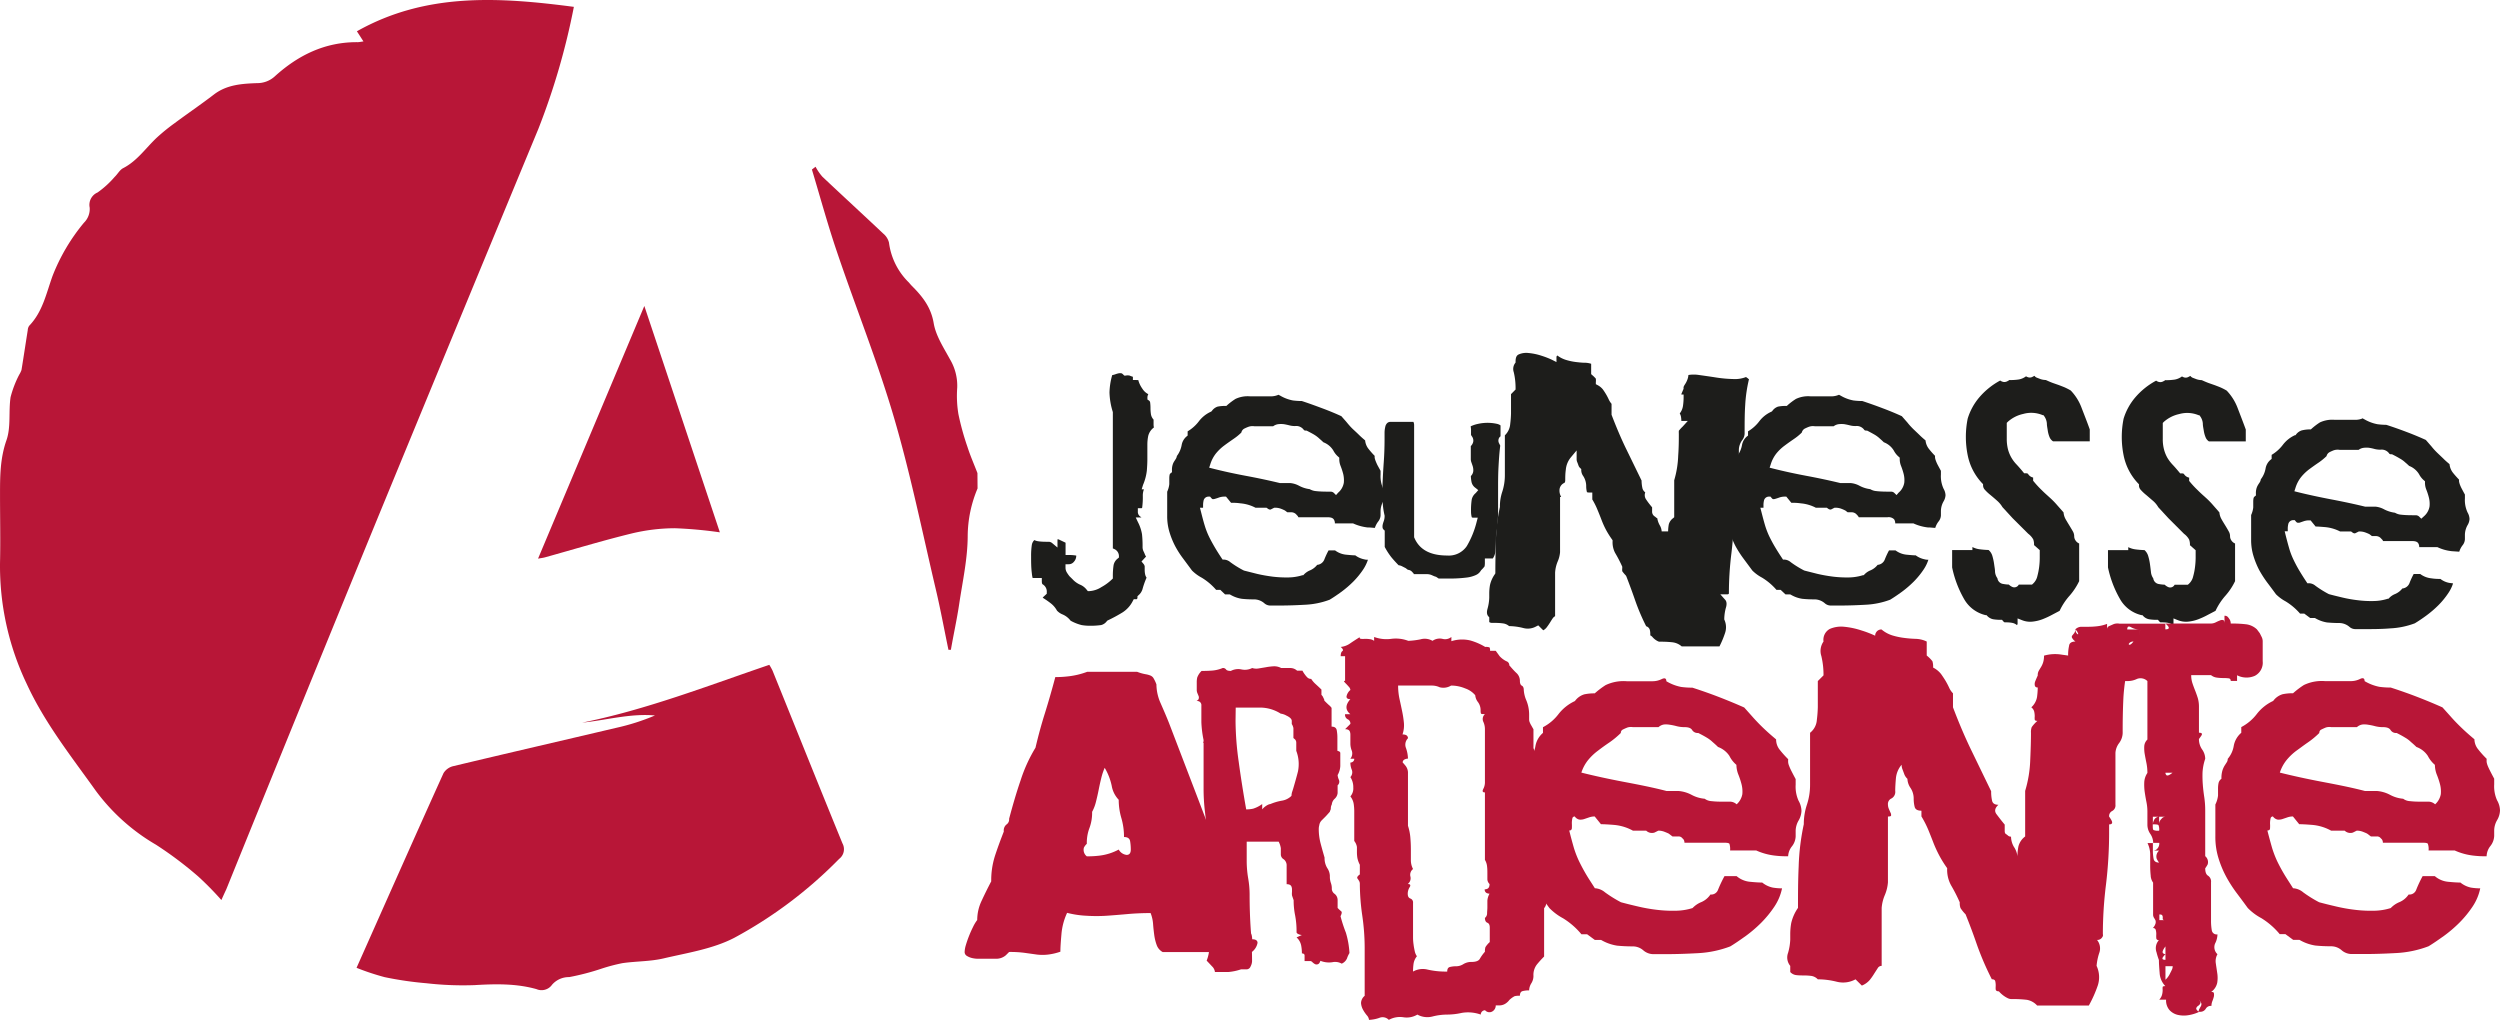 <svg id="Calque_1" data-name="Calque 1" version="1.1" width="438.884" height="179.043" xmlns="http://www.w3.org/2000/svg"><defs id="defs4"><style id="style2">.cls-1{fill:#1d1d1b}.cls-2{fill:#b81637}</style></defs><path class="cls-1" d="M187.944 108.963a7.91 7.91 0 0 0 1.93.77 8.14 8.14 0 0 0 1.35.12 13.53 13.53 0 0 0 2.08-.12 1.76 1.76 0 0 0 1-.68l.08-.09.11-.06a26.72 26.72 0 0 0 2.6-1.41 5.09 5.09 0 0 0 1.78-2l.16-.3h.34a.24.24 0 0 0 .15 0 .28.28 0 0 0 .16-.27v-.25l.18-.17a2.25 2.25 0 0 0 .71-1.09 14.22 14.22 0 0 1 .71-2 1.62 1.62 0 0 1-.25-.58 3.69 3.69 0 0 1-.08-.76v-.66a1 1 0 0 0-.24-.46l-.32-.38.8-.87a1.86 1.86 0 0 1-.21-.39 5 5 0 0 0-.21-.48 1.7 1.7 0 0 1-.19-.79 19.77 19.77 0 0 0-.1-2.25 7.19 7.19 0 0 0-.72-2.14l-.38-.81h1a1.39 1.39 0 0 0-.19-.15 1 1 0 0 1-.44-.92v-.56h.56c.16 0 .19 0 .21-.2a13.46 13.46 0 0 0 .1-2 3 3 0 0 1 .2-1.11h-.4l.24-.78a9 9 0 0 0 .67-2.52c.06-.79.09-1.45.09-2v-2.48a7.81 7.81 0 0 1 .15-1.59 2.63 2.63 0 0 1 1-1.49 2.26 2.26 0 0 1-.06-.55v-.83a1.81 1.81 0 0 1-.47-1 7.22 7.22 0 0 1-.07-1.05 7.54 7.54 0 0 0-.06-.94.49.49 0 0 0-.23-.37l-.25-.17v-.3a1.14 1.14 0 0 1 .16-.63 2.71 2.71 0 0 1-1.07-1 4.66 4.66 0 0 1-.7-1.49 2 2 0 0 1-.37 0h-.57v-.57a4.21 4.21 0 0 1-.58-.21 1.53 1.53 0 0 0-.66 0h-.28l-.19-.19c-.19-.19-.29-.21-.3-.21a1.51 1.51 0 0 0-.47 0 4.23 4.23 0 0 0-.62.18 3.18 3.18 0 0 1-.53.14 11.89 11.89 0 0 0-.48 3.06 12.57 12.57 0 0 0 .59 3.43v23.94a1 1 0 0 1 .22.09 1.36 1.36 0 0 1 .85 1.24v.26l-.2.17a1.93 1.93 0 0 0-.74 1.17 12.53 12.53 0 0 0-.13 2v.35l-.17.16a8.59 8.59 0 0 1-1.83 1.34 4.37 4.37 0 0 1-2.12.71h-.27l-.17-.2a2.86 2.86 0 0 0-1.07-.88 4 4 0 0 1-1.44-1l-.54-.53a6.55 6.55 0 0 1-.45-.64 1.63 1.63 0 0 1-.25-.9v-.57h.56a1.14 1.14 0 0 0 .91-.43 1.52 1.52 0 0 0 .41-.95.35.35 0 0 0 0-.14 7.16 7.16 0 0 0-1.3-.1h-.57v-2.16l-1.24-.59h-.18v1.44l-.92-.77a1 1 0 0 0-.56-.24c-.63 0-1.35 0-1.95-.1a2.11 2.11 0 0 1-.63-.2 1.51 1.51 0 0 0-.44.83 12.61 12.61 0 0 0-.13 2c0 1 0 2 .13 3a5 5 0 0 0 .14.83h1.61v.56c0 .35.08.51.14.54a1.48 1.48 0 0 1 .73 1.41v.25l-.72.67.14.11.47.31q.42.28.9.66a4.08 4.08 0 0 1 1 1.21 2.73 2.73 0 0 0 1 .68 3.45 3.45 0 0 1 1.39 1.09zm14.81-40.15z" id="path6"/><path class="cls-1" d="M215.064 104.353h.83l.12.06a5.54 5.54 0 0 0 2 .71 19.49 19.49 0 0 0 2.16.1 2.78 2.78 0 0 1 1.76.66 1.58 1.58 0 0 0 1 .42h1.88c1.29 0 2.74-.05 4.33-.14a14 14 0 0 0 4.28-.88c.65-.39 1.34-.86 2.07-1.39a18.54 18.54 0 0 0 2.08-1.79 14.31 14.31 0 0 0 1.74-2.13 7.1 7.1 0 0 0 .83-1.71c-.21 0-.43 0-.64-.07a3.87 3.87 0 0 1-1.58-.7c-.4 0-.92-.05-1.55-.11a3.85 3.85 0 0 1-2-.76h-1.14a14.69 14.69 0 0 0-.72 1.54 1.49 1.49 0 0 1-1.28 1 3.18 3.18 0 0 1-1.34 1 3.16 3.16 0 0 0-1 .71l-.09.1h-.13a8.76 8.76 0 0 1-2.48.4 20.24 20.24 0 0 1-2.77-.14c-.93-.12-1.85-.28-2.71-.48l-2.3-.58-.12-.05a17.47 17.47 0 0 1-2.29-1.42 1.85 1.85 0 0 0-1.07-.46h-.3l-.17-.25c-.44-.67-.86-1.32-1.22-1.94-.36-.62-.7-1.23-1-1.85a13.6 13.6 0 0 1-.77-2c-.21-.69-.42-1.49-.64-2.37l-.18-.7h.55v-.41a3.94 3.94 0 0 1 .08-.8.88.88 0 0 1 .89-.74h.26l.17.2c.18.22.27.24.27.24a1 1 0 0 0 .41-.05c.22-.06.44-.13.68-.22a2.85 2.85 0 0 1 1-.17h.27l.88 1.08c.4 0 .95 0 1.65.1a6.92 6.92 0 0 1 2.64.77h1.94l.15.11c.36.28.54.22.6.19l.6-.3h.13a2.86 2.86 0 0 1 1 .16 7 7 0 0 1 .7.3l.08.05.39.29h.62a1.21 1.21 0 0 1 .86.29l.35.37a2.12 2.12 0 0 1 .11.21h5.06c.53 0 .93.07 1.15.37a1.21 1.21 0 0 1 .2.71h3.19l.11.05a8.43 8.43 0 0 0 2.41.66c.51 0 1 .07 1.31.08a3.63 3.63 0 0 1 .57-1.1 1.92 1.92 0 0 0 .43-1.07v-.81a3.54 3.54 0 0 1 .47-1.68 2.35 2.35 0 0 0 .33-1.07 2.44 2.44 0 0 0-.33-1.14 5.22 5.22 0 0 1-.47-2.49v-.66l-.55-1a8.73 8.73 0 0 1-.32-.73 3.49 3.49 0 0 1-.17-.57v-.33a14.25 14.25 0 0 1-1.06-1.2 2.78 2.78 0 0 1-.61-1.51c-.42-.35-.79-.68-1.11-1-.32-.32-.72-.68-1.06-1-.34-.32-.68-.71-1-1.1-.32-.39-.65-.74-1-1.15-.94-.43-2-.88-3.26-1.35-1.26-.47-2.48-.92-3.68-1.31a13.33 13.33 0 0 1-1.56-.1 6.9 6.9 0 0 1-2.23-.84l-.31-.16a3.47 3.47 0 0 1-1.31.28h-3.63a5 5 0 0 0-2.61.45 11.26 11.26 0 0 0-1.44 1.08l-.16.15h-.22a6.53 6.53 0 0 0-1.32.12 2 2 0 0 0-1 .75l-.08.09-.11.06a5.55 5.55 0 0 0-2.07 1.64 6.88 6.88 0 0 1-2 1.8v.74l-.2.17a2.53 2.53 0 0 0-.85 1.5 4.51 4.51 0 0 1-.84 1.92 1.29 1.29 0 0 1-.22.56l-.29.45a2.29 2.29 0 0 0-.24.56 3 3 0 0 0-.11 1v.27l-.21.17a.48.48 0 0 0-.2.27 3.23 3.23 0 0 0-.06.66v1a4.28 4.28 0 0 1-.37 1.33v4.24a9.63 9.63 0 0 0 .41 2.88 14.3 14.3 0 0 0 1 2.45 16.5 16.5 0 0 0 1.4 2.18l1.55 2.09a7.29 7.29 0 0 0 1.7 1.25 10.52 10.52 0 0 1 2.53 2.14h.74zm19.48-17.44-.39-.39a.83.83 0 0 0-.58-.21c-.81 0-1.76 0-2.58-.1a2.6 2.6 0 0 1-1.07-.34 5.48 5.48 0 0 1-1.86-.59 4 4 0 0 0-1.57-.48h-1.81c-1.83-.44-3.82-.87-5.92-1.26s-4.13-.84-5.9-1.29l-.59-.15.19-.57a5.87 5.87 0 0 1 1-1.93 8.13 8.13 0 0 1 1.47-1.4c.52-.39 1.07-.77 1.63-1.16a9.44 9.44 0 0 0 1.36-1.11 1 1 0 0 1 .56-.71 6.74 6.74 0 0 1 .64-.28 2.16 2.16 0 0 1 1.09-.11h3.29a1.89 1.89 0 0 1 .91-.37 4.42 4.42 0 0 1 .95 0c.31.05.64.12 1 .21a3.55 3.55 0 0 0 1 .12 1.64 1.64 0 0 1 1.53.68s.07.12.35.12h.13l.12.06c.47.24.87.45 1.22.66a5.53 5.53 0 0 1 .94.72c.22.19.46.4.67.61a3.49 3.49 0 0 1 1.76 1.47 3.55 3.55 0 0 0 .84 1.06l.19.17v.25a3.24 3.24 0 0 0 .23 1.2 12.86 12.86 0 0 1 .46 1.41 4.74 4.74 0 0 1 .11 1.54 2.94 2.94 0 0 1-1 1.75z" id="path8"/><path class="cls-1" d="M248.194 100.793h2.3a2.15 2.15 0 0 1 .87.18c.19.09.4.18.62.26h.08l.5.33h2.45a23.28 23.28 0 0 0 2.36-.16 5.45 5.45 0 0 0 1.71-.45 1.88 1.88 0 0 0 .86-.74l.09-.13a4.63 4.63 0 0 0 .59-.66 3.83 3.83 0 0 0 .05-.82v-.56h1.39a2.51 2.51 0 0 0 .46-1.33c.06-.76.1-1.62.1-2.54v-.09a27.77 27.77 0 0 0 .37-3.95v-4c0-1.33 0-2.73.07-4.05.07-1.32.15-2.59.31-3.85l-.19-.38a1 1 0 0 1 0-1 .71.71 0 0 1 .24-.25v-1.92a1.68 1.68 0 0 0-.61-.27 7.67 7.67 0 0 0-3.34 0 5.59 5.59 0 0 0-1.29.43l.06.49v1.03l.25.39a1.21 1.21 0 0 1 .14.78 1.5 1.5 0 0 1-.43.78v2.26a1.61 1.61 0 0 0 .1.58c.09.26.18.5.25.74a2.31 2.31 0 0 1 .08.86 1.44 1.44 0 0 1-.42.82 6.62 6.62 0 0 0 .12 1.06 1.69 1.69 0 0 0 .67 1l.51.41-.45.52a2 2 0 0 0-.69 1.1 12 12 0 0 0-.13 2.11 3.92 3.92 0 0 0 .12 1s0 .11.32.11h.74l-.19.72a16 16 0 0 1-1.72 4.25 3.81 3.81 0 0 1-3.46 1.67c-2.92 0-4.85-1-5.75-3.09l-.05-.11v-19.69a1.41 1.41 0 0 0-.12-.57H244.144a.82.82 0 0 0-.59.19 1.18 1.18 0 0 0-.34.57 5 5 0 0 0-.15 1.05v1.25c0 1.4-.05 2.74-.14 4-.09 1.26-.15 2.39-.2 3.51-.05 1.12-.05 2.17 0 3.15a12.5 12.5 0 0 0 .35 2.73v.14a2.6 2.6 0 0 1-.17.89 4.34 4.34 0 0 0-.18.63 1.68 1.68 0 0 0 0 .5.63.63 0 0 0 .21.33l.16.16v2.85a11.43 11.43 0 0 0 1.18 1.83c.37.45.79.91 1.26 1.39a1.55 1.55 0 0 1 .6.18l.63.32.4.3a1.06 1.06 0 0 1 .66.28l.34.36a.94.94 0 0 1 .03.12z" id="path10"/><path class="cls-1" d="M295.234 113.483h6.62a16.45 16.45 0 0 0 1-2.4 3.14 3.14 0 0 0-.15-2.32v-.2a7.83 7.83 0 0 1 .32-2c.22-.84-.08-1.18-.18-1.29l-.84-.94h1.26a.27.27 0 0 0 .25-.13v-.11a57 57 0 0 1 .44-6.95 60.19 60.19 0 0 0 .44-7.42v-1.44h.23l-.12-.17-.11-.15v-.19a1.33 1.33 0 0 1 .76-1.31c.09-.05.11-.22.11-.36v-7.19a3 3 0 0 1 .6-1.66 2 2 0 0 0 .41-1.09c0-1.8 0-3.47.1-5a25.25 25.25 0 0 1 .67-4.61h-.05l-.09-.07a.7.7 0 0 0-.19-.15.8.8 0 0 1-.18-.15 5.28 5.28 0 0 1-2.2.36 23 23 0 0 1-3.06-.27c-1-.16-2-.3-3-.44a5.8 5.8 0 0 0-1.87 0 2.55 2.55 0 0 1-.15.73 3.74 3.74 0 0 1-.35.75c-.11.17-.21.33-.29.48a.72.72 0 0 0-.06.36v.12l-.05.1-.33.79v.1h.39v.57a10.74 10.74 0 0 1-.11 1.42 2.78 2.78 0 0 1-.57 1.33 1.74 1.74 0 0 1 .2.49 4.17 4.17 0 0 1 .08.75v.07h1.14l-.91 1a6.93 6.93 0 0 0-.67.73 5.29 5.29 0 0 0 0 .55c0 1 0 2.27-.11 3.82a17.2 17.2 0 0 1-.7 4.32v6.49l-.2.17a2 2 0 0 0-.75 1.08 7.19 7.19 0 0 0-.12 1.24h-1.13a2.38 2.38 0 0 0-.34-1.08 3.63 3.63 0 0 1-.43-1.23 1.18 1.18 0 0 1-.19-.11l-.08-.07a1.49 1.49 0 0 0-.2-.15 1 1 0 0 1-.44-.92v-.67c-.41-.49-.75-.92-1-1.31a1.34 1.34 0 0 1-.2-1.32 1.24 1.24 0 0 1-.5-.73 6.2 6.2 0 0 1-.15-1.34l-2.61-5.36c-.92-1.87-1.8-3.94-2.66-6.19v-1.92a3.4 3.4 0 0 1-.49-.76q-.19-.42-.45-.87c-.17-.29-.37-.6-.6-.92a3 3 0 0 0-.92-.74l-.3-.16v-.34a3 3 0 0 0 0-.63 5.67 5.67 0 0 0-.63-.62l-.19-.17v-1.82a3.71 3.71 0 0 0-1-.18c-.56 0-1.13-.06-1.69-.13a10.09 10.09 0 0 1-1.7-.36 4.87 4.87 0 0 1-1.54-.78.26.26 0 0 0-.11.12.21.21 0 0 0-.05.15v.88l-.81-.41a14.71 14.71 0 0 0-1.84-.71 10.24 10.24 0 0 0-2.26-.47 3.28 3.28 0 0 0-1.72.25c-.24.11-.55.35-.55 1.23v.19l-.11.15a1.73 1.73 0 0 0-.21 1.54 11.81 11.81 0 0 1 .32 2.82v.23l-.8.81v3.39a17.79 17.79 0 0 1-.14 1.84 3.07 3.07 0 0 1-.94 2v6.92a9.37 9.37 0 0 1-.46 3 8 8 0 0 0-.41 2.54v.12a31.52 31.52 0 0 0-.7 5.74c-.06 2.05-.1 4-.1 5.75v.16l-.08.14a5.28 5.28 0 0 0-.86 1.91 8.59 8.59 0 0 0-.13 1.42v.8a8.18 8.18 0 0 1-.32 2c-.23.85.08 1.18.17 1.29l.15.16v.83a.77.77 0 0 0 .38.14c.68 0 1.36 0 2.05.1a2 2 0 0 1 1.05.47 10.78 10.78 0 0 1 2.54.35 3 3 0 0 0 2.21-.29l.37-.19.88.87a2 2 0 0 0 .56-.46c.23-.3.43-.59.6-.86.17-.27.34-.55.48-.75a1.22 1.22 0 0 1 .44-.41v-7.64a6 6 0 0 1 .47-2 5.12 5.12 0 0 0 .4-1.59v-9.69h.19l-.11-.25a2.11 2.11 0 0 1-.18-.86 1.42 1.42 0 0 1 .83-1.36c.12-.05.18-.23.18-.52 0-.47 0-1.07.1-1.8a3.93 3.93 0 0 1 .9-2.19l1-1.2v1.56a1.29 1.29 0 0 0 .09.46c.1.24.18.46.25.67a1.1 1.1 0 0 0 .3.42l.17.16v.22a1.78 1.78 0 0 0 .34 1 3.24 3.24 0 0 1 .53 1.79 4 4 0 0 0 .12 1c0 .1.28.11.39.11h.56v1.22a12.89 12.89 0 0 1 .93 1.86c.25.6.49 1.2.71 1.78a15.56 15.56 0 0 0 .75 1.66 15 15 0 0 0 1.07 1.71l.1.15v.18a4 4 0 0 0 .45 2.05 23.3 23.3 0 0 1 1.25 2.41v.24a2.42 2.42 0 0 0 0 .56 6.51 6.51 0 0 0 .62.74l.1.17c.53 1.37 1.06 2.8 1.56 4.25a37 37 0 0 0 1.92 4.5.91.91 0 0 1 .64.65 2.76 2.76 0 0 1 .08.71v.27h.09l.23.19a3 3 0 0 0 1 .8.67.67 0 0 0 .31.09 18.07 18.07 0 0 1 2.22.1 3 3 0 0 1 1.67.73zm-5.41-1.73zm-15.34-24.53zm20.71-13zm0-4.76zm12.13-4.07z" id="path12"/><path class="cls-1" d="M313.454 104.353h.83l.12.06a5.54 5.54 0 0 0 2 .71 19.61 19.61 0 0 0 2.16.1 2.78 2.78 0 0 1 1.76.66 1.6 1.6 0 0 0 1 .42h1.88c1.29 0 2.75-.05 4.33-.14a14.17 14.17 0 0 0 4.29-.88c.64-.39 1.33-.86 2.06-1.39a18.54 18.54 0 0 0 2.08-1.79 14.31 14.31 0 0 0 1.74-2.13 6.74 6.74 0 0 0 .83-1.71c-.21 0-.42 0-.64-.07a3.87 3.87 0 0 1-1.58-.7c-.4 0-.92-.05-1.55-.11a3.85 3.85 0 0 1-2-.76h-1.14a14.69 14.69 0 0 0-.72 1.54 1.47 1.47 0 0 1-1.28 1 3.18 3.18 0 0 1-1.34 1 3 3 0 0 0-1 .71l-.1.1h-.12a8.82 8.82 0 0 1-2.48.4 20.08 20.08 0 0 1-2.77-.14c-.94-.12-1.85-.28-2.72-.48l-2.3-.58-.12-.05a17.47 17.47 0 0 1-2.29-1.42 1.85 1.85 0 0 0-1.06-.46h-.31l-.16-.25c-.45-.67-.86-1.32-1.23-1.94-.37-.62-.69-1.22-1-1.85a14 14 0 0 1-.77-2c-.2-.67-.41-1.47-.64-2.37l-.18-.7h.55v-.41a3.39 3.39 0 0 1 .08-.8.88.88 0 0 1 .88-.74h.27l.17.2c.17.22.27.24.27.24a1 1 0 0 0 .41-.05c.21-.06.43-.13.67-.22a2.87 2.87 0 0 1 1-.17h.26l.88 1.08c.41 0 .95 0 1.65.1a7 7 0 0 1 2.65.77h1.93l.15.11c.36.28.54.21.61.19l.59-.3h.14a2.85 2.85 0 0 1 1 .16 7 7 0 0 1 .7.3l.09.05.38.29h.62a1.21 1.21 0 0 1 .86.29l.35.37.12.21h5.05a1.36 1.36 0 0 1 1.15.36 1.21 1.21 0 0 1 .2.72h3.2l.1.05a8.43 8.43 0 0 0 2.41.66c.51 0 .95.07 1.32.08a3.37 3.37 0 0 1 .56-1.1 1.85 1.85 0 0 0 .43-1.07v-.81a3.54 3.54 0 0 1 .47-1.68 2.39 2.39 0 0 0 .34-1.07 2.46 2.46 0 0 0-.34-1.14 5.22 5.22 0 0 1-.47-2.49v-.66c-.24-.44-.42-.78-.54-1a5.91 5.91 0 0 1-.33-.73 2.7 2.7 0 0 1-.16-.58 2.53 2.53 0 0 1 0-.32 14.25 14.25 0 0 1-1.06-1.2 2.86 2.86 0 0 1-.61-1.51c-.42-.35-.8-.68-1.11-1l-1.05-1c-.35-.35-.69-.71-1-1.11l-1-1.14c-.94-.43-2-.88-3.25-1.35a86.79 86.79 0 0 0-3.68-1.31 13.19 13.19 0 0 1-1.56-.1 6.94 6.94 0 0 1-2.24-.84l-.3-.16a3.56 3.56 0 0 1-1.32.28h-3.62a5 5 0 0 0-2.62.45 11.26 11.26 0 0 0-1.44 1.08l-.16.15h-.21a6.56 6.56 0 0 0-1.33.12 2 2 0 0 0-1 .75l-.08.09-.11.06a5.51 5.51 0 0 0-2.08 1.64 6.84 6.84 0 0 1-2 1.8v.74l-.21.17a2.58 2.58 0 0 0-.85 1.5 4.51 4.51 0 0 1-.84 1.92 1.41 1.41 0 0 1-.21.56l-.3.45a2.75 2.75 0 0 0-.24.56 3 3 0 0 0-.11 1v.27l-.21.17a.53.53 0 0 0-.2.27 3.23 3.23 0 0 0-.06.66v1a4.28 4.28 0 0 1-.37 1.33v4.24a9.63 9.63 0 0 0 .41 2.88 14.3 14.3 0 0 0 1 2.45 18.83 18.83 0 0 0 1.4 2.18l1.55 2.09a7.17 7.17 0 0 0 1.71 1.25 10.68 10.68 0 0 1 2.52 2.14h.74zm19.49-17.44-.4-.39a.81.81 0 0 0-.58-.21c-.8 0-1.76 0-2.58-.1a2.5 2.5 0 0 1-1.06-.34 5.46 5.46 0 0 1-1.87-.59 4 4 0 0 0-1.57-.48h-1.81c-1.83-.44-3.82-.87-5.91-1.26-2.09-.39-4.13-.84-5.91-1.29l-.59-.15.19-.57a5.87 5.87 0 0 1 1-1.93 7.87 7.87 0 0 1 1.48-1.4c.52-.39 1.06-.77 1.63-1.16a9.36 9.36 0 0 0 1.35-1.11 1.05 1.05 0 0 1 .56-.71c.19-.09.4-.19.64-.28a2.09 2.09 0 0 1 1.1-.11h3.29a1.82 1.82 0 0 1 .91-.37 4.36 4.36 0 0 1 .94 0c.31.05.64.12 1 .21a3.6 3.6 0 0 0 1 .12 1.63 1.63 0 0 1 1.53.68s.07.12.35.12h.14l.12.06c.46.24.86.46 1.21.66a5.25 5.25 0 0 1 .95.72c.22.19.45.4.66.61a3.49 3.49 0 0 1 1.76 1.47 3.55 3.55 0 0 0 .84 1.06l.19.17v.25a3.24 3.24 0 0 0 .23 1.2 11.57 11.57 0 0 1 .46 1.41 4.46 4.46 0 0 1 .11 1.54 2.92 2.92 0 0 1-1 1.75z" id="path14"/><path class="cls-1" d="M342.704 99.613a18.78 18.78 0 0 0 2.1 5.55 5.88 5.88 0 0 0 3.78 2.83h.15l.11.11a2 2 0 0 0 1.06.61 8.31 8.31 0 0 0 1.3.1h.26l.17.2a.88.88 0 0 0 .27.24c.41 0 .88 0 1.38.1a1.8 1.8 0 0 1 .8.39.48.48 0 0 0 .11-.37v-.81l.78.31a3.78 3.78 0 0 0 1.78.26 6.89 6.89 0 0 0 1.83-.43 14.59 14.59 0 0 0 1.68-.78l1.31-.69a10.9 10.9 0 0 1 1.76-2.67 11.25 11.25 0 0 0 1.67-2.54v-6.61a1.44 1.44 0 0 1-.64-.54 1.31 1.31 0 0 1-.23-.72 1.73 1.73 0 0 0-.23-.86c-.2-.35-.41-.7-.63-1.06-.22-.36-.44-.72-.65-1.09a2.88 2.88 0 0 1-.36-1.19l-1.12-1.27a14 14 0 0 0-1.26-1.29c-.49-.45-1-.89-1.42-1.32a16.75 16.75 0 0 1-1.4-1.51l-.14-.16v-.57a1.35 1.35 0 0 1-.89-.63c-.06-.1-.29-.12-.42-.12h-.27l-.17-.21c-.39-.48-.77-.91-1.11-1.28a6.21 6.21 0 0 1-.95-1.24 6 6 0 0 1-.6-1.45 7.49 7.49 0 0 1-.22-1.89v-2.78l.17-.17a5.87 5.87 0 0 1 2.7-1.39 5.17 5.17 0 0 1 3.42.2h.13l.09.1a2.55 2.55 0 0 1 .53 1.35c0 .42.1.84.16 1.28a4.94 4.94 0 0 0 .33 1.18 1.61 1.61 0 0 0 .59.69h6.45v-2.09c-.48-1.35-1-2.65-1.47-3.88a8.77 8.77 0 0 0-1.87-2.95 10.72 10.72 0 0 0-1.11-.57c-.37-.15-.71-.28-1-.39l-1.06-.37q-.51-.19-1.2-.51a3.13 3.13 0 0 1-.93-.16l-.62-.24a.92.92 0 0 1-.45-.34l-.3.16a1 1 0 0 1-.84.09 2.06 2.06 0 0 1-.34-.16 3 3 0 0 1-1.24.55 10.18 10.18 0 0 1-1.53.11.26.26 0 0 0-.16 0 3.81 3.81 0 0 1-.4.23 1.06 1.06 0 0 1-.67.09 1.37 1.37 0 0 1-.53-.24 12.78 12.78 0 0 0-3.71 3 10.45 10.45 0 0 0-2 3.69 16.25 16.25 0 0 0 0 6.41 10 10 0 0 0 2.54 4.93l.16.16v.23a1.12 1.12 0 0 0 .3.74 8 8 0 0 0 1 .94c.41.34.82.69 1.22 1.05a4.53 4.53 0 0 1 .88 1.07l1.78 1.94 2.74 2.73a3.31 3.31 0 0 1 .89 1 2.69 2.69 0 0 1 .14 1l1 .88v1.3a13.12 13.12 0 0 1-.1 1.64 12.05 12.05 0 0 1-.32 1.63 2.52 2.52 0 0 1-.79 1.35l-.15.14h-2.32a1.14 1.14 0 0 1-.17.23.88.88 0 0 1-1 .16 2.25 2.25 0 0 1-.58-.4 6.5 6.5 0 0 1-1-.11 1.16 1.16 0 0 1-1-1 2.23 2.23 0 0 1-.42-1.14c0-.42-.1-.87-.16-1.36a9.92 9.92 0 0 0-.32-1.46 2.15 2.15 0 0 0-.65-1 15.9 15.9 0 0 1-1.6-.13 3.74 3.74 0 0 1-1.24-.39v.53h-3.56z" id="path16"/><path class="cls-1" d="M370.064 99.613a18.78 18.78 0 0 0 2.11 5.55 5.85 5.85 0 0 0 3.78 2.83h.15l.11.11a1.89 1.89 0 0 0 1.06.61 8.19 8.19 0 0 0 1.29.1h.27l.17.2c.17.21.27.24.27.24.4 0 .87 0 1.37.1a1.89 1.89 0 0 1 .81.39.48.48 0 0 0 .11-.37v-.81l.77.31a3.79 3.79 0 0 0 1.78.26 6.8 6.8 0 0 0 1.83-.43 13.84 13.84 0 0 0 1.68-.78l1.32-.69a11.15 11.15 0 0 1 1.75-2.67 11 11 0 0 0 1.68-2.54v-6.61a1.41 1.41 0 0 1-.65-.54 1.31 1.31 0 0 1-.23-.72 1.63 1.63 0 0 0-.23-.86c-.19-.35-.4-.7-.62-1.06-.22-.36-.45-.72-.65-1.09a2.81 2.81 0 0 1-.37-1.19l-1.11-1.27a14 14 0 0 0-1.26-1.29c-.5-.45-1-.89-1.42-1.32a16.81 16.81 0 0 1-1.39-1.49l-.13-.16v-.57a1.37 1.37 0 0 1-.9-.62c-.06-.11-.29-.13-.42-.13h-.26l-.17-.21c-.4-.48-.77-.91-1.12-1.28a7.07 7.07 0 0 1-.95-1.24 6.19 6.19 0 0 1-.59-1.45 7.06 7.06 0 0 1-.22-1.89v-2.78l.16-.17a5.91 5.91 0 0 1 2.71-1.39 5.18 5.18 0 0 1 3.42.2h.12l.09.1a2.47 2.47 0 0 1 .53 1.35c0 .42.1.84.17 1.28a4.94 4.94 0 0 0 .33 1.18 1.52 1.52 0 0 0 .58.69h6.46v-2.09c-.49-1.35-1-2.65-1.47-3.88a9.05 9.05 0 0 0-1.88-2.95 9.8 9.8 0 0 0-1.11-.57c-.36-.15-.71-.28-1-.39l-1.06-.37c-.35-.13-.75-.3-1.21-.51a3 3 0 0 1-.92-.16l-.63-.24a1 1 0 0 1-.45-.34l-.3.16a1 1 0 0 1-.84.09 2.45 2.45 0 0 1-.33-.16 3 3 0 0 1-1.25.55 10.08 10.08 0 0 1-1.53.11.26.26 0 0 0-.16 0 3 3 0 0 1-.4.23 1.06 1.06 0 0 1-.67.09 1.27 1.27 0 0 1-.52-.24 12.7 12.7 0 0 0-3.72 3 10.45 10.45 0 0 0-2 3.69 16.25 16.25 0 0 0 0 6.41 10 10 0 0 0 2.54 4.93l.16.16v.23a1.12 1.12 0 0 0 .3.74 8.07 8.07 0 0 0 1 .94l1.22 1.05a4.26 4.26 0 0 1 .87 1.07l1.79 1.94 2.73 2.73a3.16 3.16 0 0 1 .89 1 2.6 2.6 0 0 1 .15 1l1 .88v1.3a13.29 13.29 0 0 1-.11 1.64 10.68 10.68 0 0 1-.32 1.63 2.51 2.51 0 0 1-.78 1.35l-.16.14h-2.32a.86.86 0 0 1-.17.23.87.87 0 0 1-1 .16 2.25 2.25 0 0 1-.58-.4 6.51 6.51 0 0 1-1-.11 1.16 1.16 0 0 1-1-1 2.32 2.32 0 0 1-.41-1.14c-.05-.42-.1-.87-.17-1.36a9.65 9.65 0 0 0-.32-1.46 2.2 2.2 0 0 0-.64-1 15.46 15.46 0 0 1-1.6-.13 3.8 3.8 0 0 1-1.25-.39v.53h-3.56zm15.28-34.27z" id="path18"/><path class="cls-1" d="M405.564 108.493h.83l.12.07a5.94 5.94 0 0 0 2 .71c.62.06 1.34.1 2.16.1a2.78 2.78 0 0 1 1.76.66 1.58 1.58 0 0 0 1 .41h1.88c1.29 0 2.75 0 4.33-.13a14.18 14.18 0 0 0 4.29-.89c.64-.39 1.33-.85 2.06-1.39a18.54 18.54 0 0 0 2.08-1.79 13.82 13.82 0 0 0 1.74-2.13 6.53 6.53 0 0 0 .83-1.7l-.64-.08a3.62 3.62 0 0 1-1.58-.7c-.4 0-.91 0-1.55-.1a3.94 3.94 0 0 1-2-.77h-1.14a13.76 13.76 0 0 0-.72 1.55 1.48 1.48 0 0 1-1.28 1 3.15 3.15 0 0 1-1.34 1 2.9 2.9 0 0 0-1 .71l-.1.09h-.12a8.47 8.47 0 0 1-2.48.4 18.7 18.7 0 0 1-2.77-.14 23 23 0 0 1-2.72-.48c-.85-.2-1.62-.39-2.29-.57l-.13-.05a18.47 18.47 0 0 1-2.29-1.43 1.82 1.82 0 0 0-1.06-.45h-.37l-.16-.25c-.45-.67-.86-1.32-1.23-1.94-.37-.62-.7-1.24-1-1.86a12.86 12.86 0 0 1-.78-2c-.2-.7-.42-1.5-.64-2.38l-.17-.7h.54v-.41a3.31 3.31 0 0 1 .08-.79.89.89 0 0 1 .88-.75h.27l.17.21c.17.21.27.23.27.23a1 1 0 0 0 .41 0l.67-.23a2.87 2.87 0 0 1 1-.17h.26l.88 1.08c.41 0 1 .05 1.65.1a7.21 7.21 0 0 1 2.65.77h1.93l.16.12c.35.28.53.21.59.18l.6-.3h.14a2.85 2.85 0 0 1 1 .17 7.12 7.12 0 0 1 .7.29l.09.06.38.29h.62a1.21 1.21 0 0 1 .86.29l.35.36a.94.94 0 0 1 .12.22h5c.53 0 .93.06 1.16.36a1.26 1.26 0 0 1 .19.71h3.2l.1.05a7.82 7.82 0 0 0 2.41.66l1.32.09a3.47 3.47 0 0 1 .56-1.1 1.85 1.85 0 0 0 .43-1.08v-.81a3.57 3.57 0 0 1 .47-1.68 2.31 2.31 0 0 0 .34-1.07 2.46 2.46 0 0 0-.34-1.14 5.18 5.18 0 0 1-.47-2.48v-.67c-.24-.43-.42-.78-.54-1a6.65 6.65 0 0 1-.33-.72 3.44 3.44 0 0 1-.16-.58 2.79 2.79 0 0 1 0-.32c-.39-.41-.75-.81-1.06-1.2a2.86 2.86 0 0 1-.61-1.52c-.42-.35-.8-.68-1.11-1l-1.05-1c-.35-.34-.69-.71-1-1.1l-1-1.15c-.94-.42-2-.88-3.25-1.35a74.44 74.44 0 0 0-3.68-1.3 13.17 13.17 0 0 1-1.56-.11 7.12 7.12 0 0 1-2.24-.83l-.3-.16v-.06a3.33 3.33 0 0 1-1.32.28h-3.62a5.14 5.14 0 0 0-2.62.45 11.29 11.29 0 0 0-1.44 1.09l-.16.14h-.21a5.88 5.88 0 0 0-1.4.18 2 2 0 0 0-1 .74l-.08.1h-.11a5.53 5.53 0 0 0-2.08 1.65 7 7 0 0 1-2 1.8v.71l-.21.17a2.53 2.53 0 0 0-.85 1.49 4.34 4.34 0 0 1-.84 1.92 1.31 1.31 0 0 1-.21.56c-.09.13-.19.28-.3.46a2.9 2.9 0 0 0-.24.55 3 3 0 0 0-.11 1v.27l-.21.17a.59.59 0 0 0-.2.28 3.23 3.23 0 0 0-.06.66v1a4.23 4.23 0 0 1-.37 1.32v4.31a9.54 9.54 0 0 0 .41 2.88 14.41 14.41 0 0 0 1 2.46 19.73 19.73 0 0 0 1.4 2.18c.54.71 1.06 1.41 1.55 2.08a7.44 7.44 0 0 0 1.71 1.26 10.68 10.68 0 0 1 2.52 2.14h.74zm18-12.55zm1.5-4.88-.4-.4a.9.9 0 0 0-.57-.21c-.82 0-1.77 0-2.59-.1a2.5 2.5 0 0 1-1.06-.34 5.64 5.64 0 0 1-1.87-.58 4 4 0 0 0-1.57-.49h-1.81c-1.83-.45-3.82-.87-5.91-1.27-2.09-.4-4.14-.84-5.91-1.28l-.59-.15.19-.58a5.82 5.82 0 0 1 1-1.92 8.24 8.24 0 0 1 1.48-1.41c.52-.38 1.06-.77 1.63-1.15a10.74 10.74 0 0 0 1.35-1.11 1.05 1.05 0 0 1 .56-.71c.19-.1.4-.19.64-.29a2.2 2.2 0 0 1 1.1-.1h3.33a1.84 1.84 0 0 1 .91-.36 3.76 3.76 0 0 1 .94 0 9.16 9.16 0 0 1 1 .22 4.08 4.08 0 0 0 1 .11 1.61 1.61 0 0 1 1.53.69s.07.12.35.12h.14l.12.06c.46.23.86.45 1.21.66a4.83 4.83 0 0 1 1 .72c.22.18.45.39.67.6a3.51 3.51 0 0 1 1.75 1.47 3.59 3.59 0 0 0 .84 1.06l.19.17v.25a3.2 3.2 0 0 0 .23 1.2 11.16 11.16 0 0 1 .46 1.42 4.46 4.46 0 0 1 .11 1.54 2.92 2.92 0 0 1-1 1.75z" id="path20"/><path class="cls-2" d="M219.744 167.143h-15.62a2.28 2.28 0 0 1-1.06-1.23 8.46 8.46 0 0 1-.43-1.75c-.08-.62-.16-1.27-.21-2a6.48 6.48 0 0 0-.43-1.87c-1.41 0-2.76.06-4 .17-1.24.11-2.52.22-3.74.3a27.73 27.73 0 0 1-3.52 0 16.75 16.75 0 0 1-3.4-.51 11 11 0 0 0-1 3.82c-.12 1.36-.18 2.35-.18 3a10.28 10.28 0 0 1-2.2.51 8.35 8.35 0 0 1-1.87 0l-2.08-.29a19 19 0 0 0-2.85-.17l-.59.59a2.58 2.58 0 0 1-1.61.6h-3.23a4.74 4.74 0 0 1-1.1-.13 3.05 3.05 0 0 1-.9-.38.79.79 0 0 1-.38-.68 4.8 4.8 0 0 1 .21-1.19 19.988 19.988 0 0 1 1.28-3.23 6.61 6.61 0 0 1 .72-1.19 7.9 7.9 0 0 1 .76-3.35 77.66 77.66 0 0 1 1.7-3.44 14.12 14.12 0 0 1 .64-4.42c.42-1.3.95-2.74 1.57-4.33a1.34 1.34 0 0 1 .47-1.23 1.07 1.07 0 0 0 .46-1c.63-2.37 1.28-4.61 2-6.7a26.71 26.71 0 0 1 2.63-5.78q.76-3.23 1.66-6.07c.59-1.9 1.2-4 1.82-6.33.45 0 1.19 0 2.21-.12a13.71 13.71 0 0 0 3.4-.81h8.74a7.81 7.81 0 0 0 1.45.42 4.2 4.2 0 0 1 .84.22 1.16 1.16 0 0 1 .56.42 6.59 6.59 0 0 1 .55 1.15 8.2 8.2 0 0 0 .72 3.27c.48 1.1 1 2.28 1.49 3.52l5.09 13.29q2.55 6.68 5.1 13.46c.51 1.13 1 2.43 1.61 3.91.61 1.48 1.1 2.77 1.61 3.9a2.68 2.68 0 0 0 .6 1.7 2.74 2.74 0 0 1 .59 1.7c.62 0 .94.21.94.64a2.61 2.61 0 0 1-1.02 1.61zm-21.23-18a9 9 0 0 0-.12-1.48c-.09-.48-.44-.72-1.07-.72a11.81 11.81 0 0 0-.46-3.31 11.32 11.32 0 0 1-.47-3.23 4.68 4.68 0 0 1-1.23-2.46 10.37 10.37 0 0 0-1.23-3.15 10.7 10.7 0 0 0-.6 1.79c-.17.68-.32 1.37-.46 2.08s-.3 1.4-.47 2.08a7.42 7.42 0 0 1-.68 1.78 7.65 7.65 0 0 1-.47 2.85 7.31 7.31 0 0 0-.46 2.76 2.48 2.48 0 0 0-.51.67 1.45 1.45 0 0 0 .51 1.53c.45 0 1.18 0 2.2-.12a9.52 9.52 0 0 0 3.4-1.07 1.82 1.82 0 0 0 1.4.94c.48-.01.72-.32.72-.95z" id="path22"/><path class="cls-2" d="M236.904 167.313a4.41 4.41 0 0 0-.43.93 1.8 1.8 0 0 1-.93.93 2.34 2.34 0 0 0-1.66-.25 4 4 0 0 1-2.08-.25c-.11.33-.25.53-.42.59a.65.65 0 0 1-.51 0 1.94 1.94 0 0 1-.47-.34.59.59 0 0 0-.38-.21h-1v-1c0-.2-.19-.34-.47-.34a7.52 7.52 0 0 0-.13-1.4 2.61 2.61 0 0 0-.81-1.41l.94-.42a1.59 1.59 0 0 1-.43-.08c-.34-.12-.51-.26-.51-.43a14.68 14.68 0 0 0-.25-2.93 13.14 13.14 0 0 1-.26-2.67c-.16-.46-.26-.74-.29-.85a2.8 2.8 0 0 1 0-.6v-.51a1.32 1.32 0 0 0-.09-.42c-.11-.29-.4-.43-.85-.43v-3.22a1.34 1.34 0 0 0-.51-1.15 1 1 0 0 1-.51-.81v-1.14a3.56 3.56 0 0 0-.38-1.15h-5.61v3.23a18.5 18.5 0 0 0 .26 3.22 16.68 16.68 0 0 1 .25 2.89q0 3.22.21 6.2c.15 2 .22 3.79.22 5.44a2.12 2.12 0 0 1-.26.93.76.76 0 0 1-.68.51h-1a9.52 9.52 0 0 1-2.25.47h-2.33a1.58 1.58 0 0 0-.51-1c-.34-.37-.65-.69-.94-1a6.63 6.63 0 0 0 .47-2.38V156.563a1.48 1.48 0 0 1-.46-.93c0-.34-.05-.62-.05-.85v-8.07a33.86 33.86 0 0 0-.25-4.12 34.32 34.32 0 0 1-.25-4.2v-8h-.17c.12 0 .17-.19.17-.47a18.79 18.79 0 0 1-.39-3.14v-2.89a.74.74 0 0 0-.42-.77 1.59 1.59 0 0 0-.43-.08c.23-.11.36-.24.38-.38a.71.71 0 0 0 0-.43c-.05-.14-.13-.31-.21-.51a1.48 1.48 0 0 1-.13-.63v-1.36a3.59 3.59 0 0 1 .09-.81 3.09 3.09 0 0 1 .76-1.14c.45 0 1 0 1.7-.05a6 6 0 0 0 2-.46.65.65 0 0 1 .59.25c.11.17.4.26.85.26a2.73 2.73 0 0 1 1.87-.26 2.81 2.81 0 0 0 1.87-.25 2.36 2.36 0 0 0 1.1.08l1.27-.21a10.75 10.75 0 0 1 1.36-.17 2.57 2.57 0 0 1 1.36.3h1.57a1.77 1.77 0 0 1 1.23.47h.94a4.11 4.11 0 0 0 .42.67 3.88 3.88 0 0 0 .43.51.91.91 0 0 0 .68.26 4.43 4.43 0 0 0 .8.93c.37.34.7.65 1 .94v.93a1.54 1.54 0 0 1 .26.34c.05.12.11.23.16.34a.72.72 0 0 1 .09.34c.45.45.73.72.85.81a2.51 2.51 0 0 1 .42.46v3.29q.76 0 .9.6a7 7 0 0 1 .12 1.36v2.29a.66.66 0 0 1 .26.09.32.32 0 0 1 .25.34v2.25a3.52 3.52 0 0 1-.47 1.57 2.53 2.53 0 0 0 .21.8.83.83 0 0 1-.21 1v1.36a1.58 1.58 0 0 1-.51 1 1.53 1.53 0 0 0-.51 1 1.45 1.45 0 0 0-.17.6 1 1 0 0 1-.08.42.61.61 0 0 0-.09.26c-.45.51-.73.82-.85.93l-.59.59a1.47 1.47 0 0 0-.42.85 2.43 2.43 0 0 0-.09.6 9.85 9.85 0 0 0 .3 2.5c.2.77.44 1.63.72 2.59a3.31 3.31 0 0 0 .47 1.83 2.58 2.58 0 0 1 .46 1.4 3.37 3.37 0 0 0 .17 1.19 2.86 2.86 0 0 1 .17 1.1 1.14 1.14 0 0 0 .51.85 1.38 1.38 0 0 1 .51 1.11v1.35a8.58 8.58 0 0 0 .64.6c.14.11.1.4-.13.85a24.7 24.7 0 0 0 .94 2.89 15.22 15.22 0 0 1 .63 3.58zm-20-40.76a52.82 52.82 0 0 0 .56 7.21c.36 2.67.8 5.44 1.31 8.33a5.66 5.66 0 0 0 1.23-.13 5.43 5.43 0 0 0 1.58-.81v.94a3.05 3.05 0 0 1 1.1-.85 1.29 1.29 0 0 1 .34-.09 9.23 9.23 0 0 1 2-.59 3.07 3.07 0 0 0 1.7-.85 2.59 2.59 0 0 1 .17-.85l.16-.51c.29-1 .56-1.94.81-2.93a6.48 6.48 0 0 0-.3-3.61v-1.44a.82.82 0 0 0-.25-.6l-.25-.21v-1.74a2 2 0 0 0-.29-.72v-.54c0-.34-.32-.65-.94-.94a2.73 2.73 0 0 0-1-.34 6.77 6.77 0 0 0-3.9-1.06h-4z" id="path24"/><path class="cls-2" d="M238.684 111.863a.26.26 0 0 0 .25.29 3.82 3.82 0 0 0 .64 0c.25 0 .54 0 .85.05a1.59 1.59 0 0 1 .81.3v-.68a6.26 6.26 0 0 0 3 .33 6.16 6.16 0 0 1 3 .35 13.79 13.79 0 0 0 2.12-.26 2.71 2.71 0 0 1 2.13.26 2.18 2.18 0 0 1 1.74-.35 1.74 1.74 0 0 0 1.57-.33v.74a6.21 6.21 0 0 1 3.31-.13 10.64 10.64 0 0 1 2.63 1.14 1.68 1.68 0 0 1 .77.09 1.22 1.22 0 0 1 .08.59h1l.68.94a4 4 0 0 0 1.19.89.73.73 0 0 1 .51.72c.45.51.87 1 1.27 1.36a1.86 1.86 0 0 1 .59 1.36c0 .45.12.74.34.85.22.11.34.37.34.76a5.54 5.54 0 0 0 .47 1.87 6.51 6.51 0 0 1 .47 2.38v.93a1.29 1.29 0 0 0 .13.55 3.29 3.29 0 0 0 .29.56c.12.22.23.42.34.59v3.31a14.53 14.53 0 0 1 .81 3.31c.08.91.13 1.84.13 2.81v2.37a7.85 7.85 0 0 0 .46 2.72 7.18 7.18 0 0 1 .47 2.46v11.13a6.12 6.12 0 0 0 .3 1.61 1.69 1.69 0 0 1-.3 1.7v8.49a18.45 18.45 0 0 0-1.27 1.4 3 3 0 0 0-.6 2 2.45 2.45 0 0 1-.38 1.31 2.47 2.47 0 0 0-.38 1.23 4.61 4.61 0 0 0-1.15.13c-.31.09-.47.36-.47.81a3.76 3.76 0 0 0-.93.08 4.07 4.07 0 0 0-.93.68 2.45 2.45 0 0 1-.51.51 2 2 0 0 1-1.19.43h-.68a1.2 1.2 0 0 1-.6 1.06 1 1 0 0 1-1.27-.21.77.77 0 0 0-.68.42.71.71 0 0 0-.08.34 6.64 6.64 0 0 0-3.32-.3 11.76 11.76 0 0 1-2.54.3 10.61 10.61 0 0 0-2.63.34 3.59 3.59 0 0 1-2.64-.34 3.65 3.65 0 0 1-2.46.47 4 4 0 0 0-2.55.46 1.51 1.51 0 0 0-1.7-.34 6.24 6.24 0 0 1-1.78.34 1.4 1.4 0 0 0-.38-.8 6 6 0 0 1-.68-1 2.83 2.83 0 0 1-.34-1.15 1.69 1.69 0 0 1 .64-1.27v-8.49a39.61 39.61 0 0 0-.43-5.65 40 40 0 0 1-.42-5.48 1 1 0 0 0-.13-.55 4.18 4.18 0 0 0-.25-.38.31.31 0 0 1-.05-.34 1.41 1.41 0 0 1 .43-.42v-1.7a4.46 4.46 0 0 1-.43-1.19 6.8 6.8 0 0 1-.08-1v-.93a2.29 2.29 0 0 0-.47-1.06v-5.27a9.3 9.3 0 0 0-.09-1.19 2.83 2.83 0 0 0-.59-1.36 2.13 2.13 0 0 0 .51-1.57 3.21 3.21 0 0 0-.51-1.82 1.24 1.24 0 0 0 .25-1.28 3.16 3.16 0 0 1-.25-1.27.75.75 0 0 0 .34-.09.61.61 0 0 0 .34-.59h-.68a1.47 1.47 0 0 0 .25-1.4 3.33 3.33 0 0 1-.25-1.23v-1.62a1.52 1.52 0 0 0-.09-.51q-.16-.42-.84-.42l.93-.93a.81.81 0 0 0-.47-.81.87.87 0 0 1-.46-.89h.93q-1.37-1.11 0-2.64c-.45 0-.68-.15-.68-.46a1.9 1.9 0 0 1 .68-1.15.89.89 0 0 0-.26-.55c-.17-.2-.34-.38-.5-.55a2.81 2.81 0 0 1-.34-.38c-.06-.09 0-.13.17-.13v-4.33h-.77c0-.46.1-.75.3-.89.2-.14.1-.39-.3-.73a3.42 3.42 0 0 0 1.61-.59c.6-.42 1.2-.79 1.71-1.12zm8.07 17.15a.6.6 0 0 1 .42.59 1.6 1.6 0 0 0-.34 1.74 6.07 6.07 0 0 1 .34 1.83 1.52 1.52 0 0 0-.42.08c-.35.12-.51.32-.51.6.16.17.33.37.51.59a2 2 0 0 1 .42 1.11v9.42a8.83 8.83 0 0 1 .42 2.08c.06.71.09 1.41.09 2.08v1.91a3.36 3.36 0 0 0 .38 1.52 1.26 1.26 0 0 0-.46 1.32 1.27 1.27 0 0 1-.47 1.31c.45 0 .56.19.34.55a2.16 2.16 0 0 0-.34 1.15c0 .46.15.74.47.85a.72.72 0 0 1 .46.76v6.06a8.69 8.69 0 0 0 .09 1.23c.05.42.13.82.21 1.19a2.37 2.37 0 0 0 .38.89 2.75 2.75 0 0 0-.59 1.32 9.29 9.29 0 0 0-.09 1.37 3.47 3.47 0 0 1 2.59-.34 14.25 14.25 0 0 0 3.41.34c0-.45.15-.72.46-.8a4.29 4.29 0 0 1 1.15-.13 2.41 2.41 0 0 0 1.23-.38 2.63 2.63 0 0 1 1.4-.38c.8 0 1.29-.19 1.49-.56a7.38 7.38 0 0 1 .89-1.23 2.47 2.47 0 0 1 .09-.81 4.27 4.27 0 0 1 .76-.89v-2.54c0-.46-.14-.74-.42-.85-.28-.11-.43-.4-.43-.85a1 1 0 0 0 .38-.77c0-.34.05-.69.05-1.06v-1.19a2.84 2.84 0 0 1 .38-1.23 1.59 1.59 0 0 1-.42-.08.66.66 0 0 1-.43-.68 1.37 1.37 0 0 0 .43-.09c.28-.11.42-.39.42-.85a1.23 1.23 0 0 1-.38-.8v-1.06c0-.39 0-.8-.05-1.19a2.72 2.72 0 0 0-.38-1.19v-11.84c-.4 0-.49-.19-.3-.59a2.47 2.47 0 0 0 .3-1.1v-9.43a3.1 3.1 0 0 0-.3-1.32 1.16 1.16 0 0 1 .3-1.31c-.4 0-.62 0-.68-.09-.06-.09-.08-.28-.08-.68a2.38 2.38 0 0 0-.47-1.35 2.24 2.24 0 0 1-.47-1.19 4 4 0 0 0-1.74-1.19 6.46 6.46 0 0 0-2.5-.51 2.57 2.57 0 0 1-2 .3 3.3 3.3 0 0 0-1.35-.3h-5.95a11.15 11.15 0 0 0 .26 2.42c.17.76.32 1.48.46 2.16a18.27 18.27 0 0 1 .3 2 4.92 4.92 0 0 1-.25 2 1.61 1.61 0 0 1 .54.08z" id="path26"/><path class="cls-2" d="M313.914 150.323c-.56 0-1.34 0-2.33-.12a10.91 10.91 0 0 1-3.27-.9h-4.59a3 3 0 0 0-.12-1.18c-.09-.12-.39-.18-.89-.18h-7a1.07 1.07 0 0 0-.17-.59l-.34-.34a.83.83 0 0 0-.59-.17h-1l-.68-.51c-.23-.11-.5-.22-.81-.34a2.87 2.87 0 0 0-1-.17l-.68.34a1.45 1.45 0 0 1-1.45-.34h-2.33a8.38 8.38 0 0 0-3.23-1c-1.08-.09-1.87-.13-2.38-.13l-1.1-1.36a2.93 2.93 0 0 0-1 .17l-.89.3a2.07 2.07 0 0 1-.81.08 1.33 1.33 0 0 1-.8-.55.42.42 0 0 0-.43.38 3.78 3.78 0 0 0-.08.85 7.21 7.21 0 0 1 0 .85.4.4 0 0 1-.46.38c.28 1.14.55 2.12.8 3a17.24 17.24 0 0 0 .94 2.43c.37.76.78 1.52 1.23 2.29.45.77 1 1.57 1.53 2.42a3 3 0 0 1 1.78.72 22.57 22.57 0 0 0 2.8 1.74c.85.23 1.81.47 2.89.72a28.83 28.83 0 0 0 3.35.6 23.19 23.19 0 0 0 3.4.17 10.27 10.27 0 0 0 2.93-.47 4.41 4.41 0 0 1 1.57-1.06 3.66 3.66 0 0 0 1.57-1.32 1.26 1.26 0 0 0 1.32-.8 22.55 22.55 0 0 1 1.15-2.43h2.12a4.19 4.19 0 0 0 2.38 1c.9.09 1.61.13 2.12.13a4.33 4.33 0 0 0 1.87.89 10.16 10.16 0 0 0 1.61.13 9 9 0 0 1-1.36 3.23 18.77 18.77 0 0 1-2.29 2.8 23.09 23.09 0 0 1-2.72 2.33c-1 .71-1.87 1.32-2.72 1.83a18.65 18.65 0 0 1-5.69 1.19c-2 .11-3.87.17-5.51.17h-2.38a2.72 2.72 0 0 1-1.7-.68 2.78 2.78 0 0 0-1.78-.68c-1.08 0-2-.05-2.81-.13a8 8 0 0 1-2.8-1h-1.1l-1.36-1h-1a13.08 13.08 0 0 0-3.23-2.81 9.88 9.88 0 0 1-2.38-1.78c-.62-.85-1.27-1.73-1.95-2.63a22.52 22.52 0 0 1-1.82-2.85 18.11 18.11 0 0 1-1.36-3.23 12.59 12.59 0 0 1-.55-3.86v-5.6a4.89 4.89 0 0 0 .46-1.57v-1.19a4.74 4.74 0 0 1 .09-1 1.33 1.33 0 0 1 .51-.76 4.9 4.9 0 0 1 .17-1.45 4 4 0 0 1 .38-.85l.38-.59a1 1 0 0 0 .17-.6 4.65 4.65 0 0 0 1.06-2.29 3.93 3.93 0 0 1 1.32-2.29v-1a8.13 8.13 0 0 0 2.72-2.29 7.79 7.79 0 0 1 2.89-2.3 3.13 3.13 0 0 1 1.65-1.18 8.5 8.5 0 0 1 1.83-.17 14.7 14.7 0 0 1 1.91-1.45 7.27 7.27 0 0 1 3.69-.68h4.59a3.58 3.58 0 0 0 1.57-.38c.54-.25.81-.13.81.38a8.08 8.08 0 0 0 2.58 1 14.71 14.71 0 0 0 2 .13c1.58.51 3.18 1.07 4.8 1.7 1.62.63 3 1.21 4.29 1.78l1.4 1.57a33.82 33.82 0 0 0 2.59 2.63c.46.42 1 .89 1.61 1.4a2.86 2.86 0 0 0 .64 1.83 18 18 0 0 0 1.48 1.65 3.45 3.45 0 0 0 0 .6 2.35 2.35 0 0 0 .17.59 7.67 7.67 0 0 0 .38.85c.17.34.42.82.76 1.45v1a6 6 0 0 0 .51 2.8 3.73 3.73 0 0 1 .51 1.78 3.6 3.6 0 0 1-.51 1.7 3.73 3.73 0 0 0-.51 1.78v1a3 3 0 0 1-.68 1.78 3 3 0 0 0-.64 1.71zm-9.08-16.05a4.93 4.93 0 0 1-1.23-1.57 4.09 4.09 0 0 0-2-1.57c-.28-.28-.59-.56-.93-.85a5.75 5.75 0 0 0-1.06-.8c-.43-.26-.93-.53-1.49-.81a1.12 1.12 0 0 1-1.06-.51q-.3-.51-1.32-.51a5.54 5.54 0 0 1-1.4-.17 10.17 10.17 0 0 0-1.19-.25 4 4 0 0 0-1-.05 1.85 1.85 0 0 0-1 .47h-4.5a2 2 0 0 0-1 .08c-.29.12-.54.23-.77.35a.61.61 0 0 0-.34.59 14.85 14.85 0 0 1-2 1.66q-1.07.72-2 1.44a9.72 9.72 0 0 0-1.74 1.65 6.9 6.9 0 0 0-1.19 2.21q3.39.85 7.43 1.62c2.69.51 5.19 1 7.52 1.61h2.12a5.9 5.9 0 0 1 2.29.68 5.9 5.9 0 0 0 2.29.68 2.21 2.21 0 0 0 1.19.42 13.88 13.88 0 0 0 1.62.09h1.61a1.75 1.75 0 0 1 1.19.47 3.14 3.14 0 0 0 1-1.79 5.09 5.09 0 0 0-.13-1.69 13.45 13.45 0 0 0-.55-1.7 4.71 4.71 0 0 1-.36-1.75z" id="path28"/><path class="cls-2" d="M354.164 150.323a10 10 0 0 1 .17-1.7 3.16 3.16 0 0 1 1.19-1.78v-8a21 21 0 0 0 .89-5.39c.09-2 .13-3.55.13-4.8a2.54 2.54 0 0 1 .13-1 6.15 6.15 0 0 1 1-1.1c-.29 0-.44-.07-.47-.22a3.07 3.07 0 0 1 0-.59 4 4 0 0 0-.09-.81 1.36 1.36 0 0 0-.51-.76 3.16 3.16 0 0 0 1-1.78 13.69 13.69 0 0 0 .13-1.7c-.29 0-.46-.12-.51-.34a1.25 1.25 0 0 1 .08-.77c.11-.28.26-.62.43-1a1.53 1.53 0 0 1 .17-.8c.11-.2.24-.41.38-.64a3.83 3.83 0 0 0 .38-.81 3.75 3.75 0 0 0 .17-1.23 7 7 0 0 1 3.14-.17c1.25.17 2.51.36 3.78.56a28.66 28.66 0 0 0 3.78.33 5.73 5.73 0 0 0 3.14-.72c0 .29.07.47.21.56a2.19 2.19 0 0 1 .39.29.84.84 0 0 0 .5.17 33.24 33.24 0 0 0-1 6.33q-.14 2.85-.13 6.24a3.13 3.13 0 0 1-.64 1.78 3.14 3.14 0 0 0-.63 1.7v9.09a1.1 1.1 0 0 1-.55 1.1 1 1 0 0 0-.56 1 5.11 5.11 0 0 1 .43.68c.22.45.08.68-.43.68v1.1a76.76 76.76 0 0 1-.55 9.47 70.37 70.37 0 0 0-.55 8.71.55.55 0 0 1-.09.5 1 1 0 0 1-.93.51 2.34 2.34 0 0 1 .38 2.3 9.68 9.68 0 0 0-.46 2.25 4.69 4.69 0 0 1 .21 3.44 21.89 21.89 0 0 1-1.57 3.52h-9.08a3.17 3.17 0 0 0-1.79-1 20.55 20.55 0 0 0-2.71-.13 1.52 1.52 0 0 1-.68-.17 4.83 4.83 0 0 1-1.53-1.19c-.34 0-.53-.11-.56-.34-.03-.23 0-.47 0-.72a3.24 3.24 0 0 0-.08-.72c-.06-.23-.26-.34-.6-.34a50.66 50.66 0 0 1-2.61-6.05q-.93-2.71-2-5.35a6.83 6.83 0 0 1-.89-1.1 2.54 2.54 0 0 1-.13-1 29 29 0 0 0-1.53-3 5.68 5.68 0 0 1-.68-3 20 20 0 0 1-1.4-2.25 22.18 22.18 0 0 1-1-2.17c-.28-.73-.58-1.49-.89-2.25a17.85 17.85 0 0 0-1.23-2.42v-1c-.68 0-1.08-.23-1.19-.68a6 6 0 0 1-.17-1.44 3.35 3.35 0 0 0-.55-1.87 3 3 0 0 1-.55-1.61 2.11 2.11 0 0 1-.55-.81l-.3-.81a2.12 2.12 0 0 1-.17-.85 4.28 4.28 0 0 0-1 2.38c-.08.91-.12 1.64-.12 2.21a1.32 1.32 0 0 1-.64 1.32 1.06 1.06 0 0 0-.64 1.06 2 2 0 0 0 .17.8c.11.26.21.49.3.68a.81.81 0 0 1 .08.47c0 .11-.21.17-.55.17v11.55a7.1 7.1 0 0 1-.55 2.25 7.1 7.1 0 0 0-.55 2.25v10.17a.78.78 0 0 0-.68.38l-.6.93a10.47 10.47 0 0 1-.8 1.15 3.61 3.61 0 0 1-1.4 1l-1.11-1.1a4.52 4.52 0 0 1-3.31.42 13.78 13.78 0 0 0-3.31-.42 2 2 0 0 0-1.15-.6 10.83 10.83 0 0 0-1.27-.08c-.43 0-.85 0-1.28-.05a1.71 1.71 0 0 1-1.14-.55v-1.08a2.32 2.32 0 0 1-.38-2.29 9.82 9.82 0 0 0 .38-2.3v-1a11.54 11.54 0 0 1 .17-1.92 7.68 7.68 0 0 1 1.19-2.67c0-2.26 0-4.7.12-7.3a40.94 40.94 0 0 1 .9-7.39 10.73 10.73 0 0 1 .55-3.44 11 11 0 0 0 .55-3.52v-9.09a3.13 3.13 0 0 0 1.19-2.25 22.49 22.49 0 0 0 .17-2.25v-4.58l1-1a14.24 14.24 0 0 0-.38-3.39 2.87 2.87 0 0 1 .38-2.55 2.17 2.17 0 0 1 1.1-2.21 5 5 0 0 1 2.55-.38 13.88 13.88 0 0 1 3 .64 18.37 18.37 0 0 1 2.42.93 1 1 0 0 1 .17-.59 1.07 1.07 0 0 1 .94-.51 5.51 5.51 0 0 0 1.95 1.06 12.32 12.32 0 0 0 2 .42 20.12 20.12 0 0 0 2.08.17 4.72 4.72 0 0 1 1.91.47v2.46a5.88 5.88 0 0 1 1 1 3.19 3.19 0 0 1 .12 1.11 4.14 4.14 0 0 1 1.4 1.14q.46.65.81 1.23c.23.4.43.78.6 1.15a3.32 3.32 0 0 0 .68 1v2.46q1.61 4.25 3.31 7.73l3.39 7a7.31 7.31 0 0 0 .17 1.7c.12.45.48.68 1.11.68-.63.56-.74 1.12-.34 1.65.4.53.87 1.15 1.44 1.83v1.1c0 .29.07.47.21.55a2.88 2.88 0 0 1 .39.3.84.84 0 0 0 .51.17 3.68 3.68 0 0 0 .5 1.78 3.63 3.63 0 0 1 .62 1.66z" id="path30"/><path class="cls-2" d="M364.354 112.623a2 2 0 0 1-.59-.64.37.37 0 0 1 0-.38l.34-.42a1 1 0 0 0 .21-.68 1.56 1.56 0 0 1 1-.47h1.32a13.89 13.89 0 0 0 1.53-.09 6.85 6.85 0 0 0 1.74-.42v1a.61.61 0 0 1 .34-.6l.82-.36a2 2 0 0 1 1-.08h8.07v1q.84 0 .51-.51a2.45 2.45 0 0 0-.51-.51h8a1.9 1.9 0 0 0 .85-.21 7.6 7.6 0 0 1 .76-.34.81.81 0 0 1 .56-.05q.21.09.21.6v-1.36a.72.72 0 0 1 .59.21 4.37 4.37 0 0 1 .34.47 1.43 1.43 0 0 1 .17.68 22 22 0 0 1 2.68.13 3.41 3.41 0 0 1 1.91.89l.51.68.34.68a1.7 1.7 0 0 1 .17.76v3.48a2.59 2.59 0 0 1-1.36 2.55 3.62 3.62 0 0 1-3.14-.09v1h-1.11c0-.28-.13-.44-.38-.46a8 8 0 0 0-.93-.05 7.67 7.67 0 0 1-1.15-.08 2 2 0 0 1-1-.43h-3.48a4.42 4.42 0 0 0 .21 1.4c.14.43.3.85.47 1.28.17.43.32.86.47 1.32a5.47 5.47 0 0 1 .21 1.61v4.5q.76 0 .42.51c-.11.17-.25.37-.42.59a3.16 3.16 0 0 0 .55 1.83 2.88 2.88 0 0 1 .55 1.65 8.85 8.85 0 0 0-.47 2.38 19.48 19.48 0 0 0 .05 2.17c.05.71.14 1.43.25 2.16a16.15 16.15 0 0 1 .17 2.38v8a1.36 1.36 0 0 1 .43 1.45 5.85 5.85 0 0 1-.43.68c0 .68.17 1.11.51 1.31a1.22 1.22 0 0 1 .51 1.15v6.67a9.65 9.65 0 0 0 .13 1.74.86.86 0 0 0 1 .73 3.68 3.68 0 0 1-.42 1.61 1.67 1.67 0 0 0 .42 1.87 2.45 2.45 0 0 0-.29 1.61c.08.57.17 1.13.25 1.7a5.39 5.39 0 0 1 0 1.7 2.65 2.65 0 0 1-1.06 1.61c.28 0 .44.07.47.21a1.65 1.65 0 0 1 0 .6 6.16 6.16 0 0 1-.26.8 2.38 2.38 0 0 0-.17.85 1 1 0 0 0-1 .51 1.11 1.11 0 0 1-1.1.51 7 7 0 0 1-1.91.6 4.83 4.83 0 0 1-1.91-.05 2.86 2.86 0 0 1-1.45-.85 2.59 2.59 0 0 1-.59-1.82h-1.2a2 2 0 0 0 .51-.94 3.63 3.63 0 0 0 .09-.76 2.16 2.16 0 0 1 0-.51c0-.11.18-.17.47-.17a3.56 3.56 0 0 1-1-2.29c-.08-1-.13-1.73-.13-2.29a12.43 12.43 0 0 1-.42-1.36 2.12 2.12 0 0 1 .42-2.13c-.28 0-.43-.11-.46-.34a5.39 5.39 0 0 1 0-.72 2.84 2.84 0 0 0-.09-.72.47.47 0 0 0-.51-.34 2 2 0 0 0 .47-.81 1.07 1.07 0 0 0 0-.51 3.22 3.22 0 0 0-.26-.46 1.08 1.08 0 0 1-.17-.6v-5.6a2.24 2.24 0 0 1-.42-1.23 16.21 16.21 0 0 1-.09-1.79v-2a4.76 4.76 0 0 0-.47-1.92h1a2.86 2.86 0 0 0-.51-1.61 2.84 2.84 0 0 1-.51-1.61v-2.38a8.4 8.4 0 0 0-.17-1.61q-.17-.85-.3-1.74a9.38 9.38 0 0 1-.08-1.74 3.18 3.18 0 0 1 .55-1.62 8.7 8.7 0 0 0-.17-1.74c-.11-.54-.21-1.06-.3-1.57a6.26 6.26 0 0 1-.08-1.4 1.76 1.76 0 0 1 .55-1.15v-10.27a1.73 1.73 0 0 0-1.82-.38 3.76 3.76 0 0 1-1.66.38h-4.59a8.7 8.7 0 0 0-1.74.17 15.1 15.1 0 0 1-1.57.26 7.46 7.46 0 0 1-1.4 0 1.92 1.92 0 0 1-1.14-.47 1.42 1.42 0 0 0 .55-1 4.36 4.36 0 0 0-.09-1.23c-.08-.42-.18-.85-.29-1.27a3.77 3.77 0 0 1-.17-1 7.58 7.58 0 0 1 .17-1.65c.05-.48.44-.75 1.12-.75zm0-2.12a1 1 0 0 0 .17.63c.12.15.2.22.26.22s.07-.07 0-.22a1.57 1.57 0 0 0-.43-.63zm11.21 0a2.92 2.92 0 0 1-1.44-.38c-.45-.26-.68-.13-.68.38zm-1 2.12a1 1 0 0 0-.63.17c-.14.11-.22.21-.22.3s.08.11.22.08.33-.21.61-.55zm1-1c0-.56.06-.89.17-1a3.13 3.13 0 0 1 1.19-.12 3.13 3.13 0 0 0-1.19.12c-.11.09-.17.42-.17.94zm2.38 33.12a1.55 1.55 0 0 1 .17-.68 1 1 0 0 1 .93-.68v1.36a1.2 1.2 0 0 1 .22-.77c.14-.17.27-.31.38-.42a.94.94 0 0 1 .51-.17h-2.21zm1.1 1.1a2 2 0 0 0-.12-1c-.09-.09-.41-.13-1-.13 0 .57 0 .89.13 1a2 2 0 0 0 1.01.11zm0 2.12h-1.1v1.36a1 1 0 0 0 .6-.17 1.33 1.33 0 0 0 .52-1.21zm0 3.49a4.18 4.18 0 0 1-.42-.68 1.36 1.36 0 0 1 .42-1.45h-1.1a7.52 7.52 0 0 0 .13 1.45c.08.43.41.66.99.66zm.64 9.93a1.27 1.27 0 0 1 0-.34.75.75 0 0 0-.09-.34c-.05-.11-.22-.17-.51-.17v1h1.11c-.33.03-.48-.05-.51-.17zm.47 7.14v-2.38c-.46.62-.6 1-.43 1.19a.61.61 0 0 0 .43.17 3.88 3.88 0 0 0-.43.51c-.22.32-.08.49.43.49zm1.27-32.87h-1.27a.57.57 0 0 0 .17.43c.17.15.54.01 1.1-.45zm-1.27 36.35a3.63 3.63 0 0 0 .72-.94l.38-.76a1.43 1.43 0 0 0 .17-.68h-1.27zm6 5a3.05 3.05 0 0 0 .25-.43.7.7 0 0 0 .05-.42 1.55 1.55 0 0 0-.47-.68c.28.28.38.51.29.68a1 1 0 0 1-.38.42.87.87 0 0 0-.34.43c0 .17.09.36.43.59a1 1 0 0 1 .2-.6z" id="path32"/><path class="cls-2" d="M436.534 150.323c-.57 0-1.34 0-2.33-.12a10.91 10.91 0 0 1-3.27-.9h-4.59a2.75 2.75 0 0 0-.13-1.18c-.08-.12-.38-.18-.89-.18h-7a1.07 1.07 0 0 0-.17-.59l-.34-.34a.83.83 0 0 0-.59-.17h-1l-.68-.51c-.23-.11-.5-.22-.81-.34a2.93 2.93 0 0 0-1-.17l-.68.34a1.44 1.44 0 0 1-1.44-.34h-2.38a8.28 8.28 0 0 0-3.22-1c-1.08-.09-1.87-.13-2.38-.13l-1.1-1.36a2.93 2.93 0 0 0-1 .17l-.89.3a2.09 2.09 0 0 1-.81.08 1.38 1.38 0 0 1-.81-.55.41.41 0 0 0-.42.38 3.76 3.76 0 0 0-.09.85 7.35 7.35 0 0 1 0 .85c0 .26-.18.38-.47.38.29 1.14.56 2.12.81 3a18.52 18.52 0 0 0 .93 2.43c.37.76.78 1.52 1.24 2.29.46.77 1 1.57 1.53 2.42a3 3 0 0 1 1.78.72 21.83 21.83 0 0 0 2.8 1.74c.85.23 1.81.47 2.89.72a28.83 28.83 0 0 0 3.35.6 23.19 23.19 0 0 0 3.4.17 10.27 10.27 0 0 0 2.93-.47 4.41 4.41 0 0 1 1.57-1.06 3.66 3.66 0 0 0 1.57-1.32 1.26 1.26 0 0 0 1.32-.8 22 22 0 0 1 1.14-2.43h2.13a4.18 4.18 0 0 0 2.37 1c.91.09 1.62.13 2.13.13a4.35 4.35 0 0 0 1.86.89 10.37 10.37 0 0 0 1.62.13 9 9 0 0 1-1.35 3.21 18.77 18.77 0 0 1-2.29 2.8 23.09 23.09 0 0 1-2.72 2.33c-1 .71-1.87 1.32-2.72 1.83a18.65 18.65 0 0 1-5.69 1.19c-2 .11-3.88.17-5.52.17h-2.36a2.72 2.72 0 0 1-1.7-.68 2.79 2.79 0 0 0-1.79-.68c-1.07 0-2-.05-2.8-.13a7.91 7.91 0 0 1-2.8-1h-1.1l-1.36-1h-1a13.08 13.08 0 0 0-3.23-2.81 9.68 9.68 0 0 1-2.38-1.78c-.62-.85-1.27-1.73-1.95-2.63a23.78 23.78 0 0 1-1.83-2.85 18.09 18.09 0 0 1-1.35-3.23 12.58 12.58 0 0 1-.56-3.86v-5.6a4.7 4.7 0 0 0 .47-1.57v-1.19a4.74 4.74 0 0 1 .09-1 1.28 1.28 0 0 1 .51-.76 4.58 4.58 0 0 1 .17-1.45 4 4 0 0 1 .38-.85l.38-.59a1 1 0 0 0 .17-.6 4.65 4.65 0 0 0 1.06-2.29 3.93 3.93 0 0 1 1.32-2.29v-1a8.22 8.22 0 0 0 2.72-2.29 7.76 7.76 0 0 1 2.88-2.3 3.18 3.18 0 0 1 1.66-1.18 8.5 8.5 0 0 1 1.83-.17 14.7 14.7 0 0 1 1.91-1.45 7.25 7.25 0 0 1 3.69-.68h4.59a3.61 3.61 0 0 0 1.57-.38c.53-.25.8-.13.8.38a8.21 8.21 0 0 0 2.59 1 14.61 14.61 0 0 0 2 .13c1.58.51 3.18 1.07 4.8 1.7 1.62.63 3 1.21 4.28 1.78l1.41 1.57c.42.48.84.93 1.27 1.36.43.43.86.85 1.32 1.27.46.42 1 .89 1.61 1.4a2.86 2.86 0 0 0 .67 1.78 16.65 16.65 0 0 0 1.48 1.65 3.54 3.54 0 0 0 0 .6 3.66 3.66 0 0 0 .17.59c.09.23.22.51.39.85.17.34.42.82.76 1.45v1a6 6 0 0 0 .51 2.8 3.73 3.73 0 0 1 .51 1.78 3.6 3.6 0 0 1-.51 1.7 3.73 3.73 0 0 0-.51 1.78v1a3.06 3.06 0 0 1-.68 1.78 3 3 0 0 0-.65 1.78zm-9.08-16.05a5.12 5.12 0 0 1-1.24-1.57 4.05 4.05 0 0 0-2-1.57 16.3 16.3 0 0 0-.94-.85 5.15 5.15 0 0 0-1.06-.8c-.42-.26-.92-.53-1.48-.81a1.11 1.11 0 0 1-1.06-.51q-.3-.51-1.32-.51a5.54 5.54 0 0 1-1.4-.17 10.61 10.61 0 0 0-1.19-.25 4 4 0 0 0-1-.05 1.88 1.88 0 0 0-1 .47h-4.5a2 2 0 0 0-1 .08c-.28.12-.53.23-.76.35a.6.6 0 0 0-.34.59 14.33 14.33 0 0 1-2 1.66c-.7.48-1.38 1-2 1.44a9.72 9.72 0 0 0-1.74 1.65 6.9 6.9 0 0 0-1.19 2.21q3.39.85 7.43 1.62c2.69.51 5.19 1 7.51 1.61h2.13a5.9 5.9 0 0 1 2.29.68 5.9 5.9 0 0 0 2.29.68 2.18 2.18 0 0 0 1.19.42 13.83 13.83 0 0 0 1.61.09h1.62a1.75 1.75 0 0 1 1.19.47 3.14 3.14 0 0 0 1-1.79 5.09 5.09 0 0 0-.13-1.69 13.51 13.51 0 0 0-.56-1.7 4.9 4.9 0 0 1-.35-1.75z" id="path34"/><path class="cls-2" d="M171.614 85.753a21.8 21.8 0 0 0-1.73 8.26c0 4-.89 8-1.49 12-.4 2.7-1 5.37-1.46 8.06h-.43c-.73-3.5-1.37-7-2.19-10.49-2.39-10.13-4.46-20.36-7.39-30.34-2.88-9.81-6.73-19.35-10-29.05-1.62-4.76-2.94-9.62-4.39-14.43l.64-.49a9.37 9.37 0 0 0 1.19 1.74c3.55 3.35 7.15 6.65 10.7 10a3 3 0 0 1 1 1.58 11.9 11.9 0 0 0 3.49 7c.18.21.36.43.55.62 1.84 1.84 3.34 3.72 3.81 6.53.37 2.2 1.74 4.28 2.85 6.32a9.1 9.1 0 0 1 1.28 5 19.45 19.45 0 0 0 .21 4.64 45.88 45.88 0 0 0 1.58 5.73c.5 1.57 1.17 3.08 1.76 4.62z" id="path36"/><path class="cls-2" d="M38.864 158.003a55 55 0 0 0-4.06-4.13 65.68 65.68 0 0 0-7.42-5.58 35 35 0 0 1-10.56-9.46c-4.35-6.09-9-11.95-12.16-18.83a48 48 0 0 1-4.66-21.25c.09-3.94 0-7.88 0-11.82 0-3.26 0-6.43 1.13-9.65.81-2.31.35-5 .72-7.55a18.6 18.6 0 0 1 1.5-3.92 4.55 4.55 0 0 0 .42-.86c.38-2.33.73-4.68 1.1-7a1.43 1.43 0 0 1 .25-.76c2.38-2.47 3-5.72 4.12-8.8a33.73 33.73 0 0 1 5.5-9.3 3.37 3.37 0 0 0 1-2.64 2.37 2.37 0 0 1 1.38-2.66 16.57 16.57 0 0 0 3-2.73c.52-.49.89-1.23 1.49-1.54 2.5-1.28 4-3.59 6-5.44a34.29 34.29 0 0 1 3-2.43c2.3-1.71 4.67-3.32 6.94-5.06 2.27-1.74 4.93-1.9 7.58-2a4.54 4.54 0 0 0 3.11-1.19c4.12-3.74 8.86-6.05 14.56-6 .26 0 .53-.07 1-.13-.39-.61-.69-1.08-1.15-1.78 12.15-6.85 25-6 38.09-4.29a122.4 122.4 0 0 1-6.24 21.44q-14.19 34.25-28.3 68.53-13.31 32.44-26.48 64.95c-.26.55-.51 1.1-.86 1.88z" id="path38"/><path class="cls-2" d="M62.594 169.903c5.23-11.74 10.21-23 15.27-34.18a2.75 2.75 0 0 1 1.74-1.23c9.53-2.28 19.08-4.48 28.62-6.73a38.77 38.77 0 0 0 6.76-2.16c-4.36-.39-8.52.83-12.79 1.26 11.27-2.27 21.94-6.43 32.86-10.15a10.28 10.28 0 0 1 .56 1c4.09 10.11 8.15 20.24 12.28 30.34a2.13 2.13 0 0 1-.58 2.73 76.59 76.59 0 0 1-18.42 13.86c-3.74 1.94-8.18 2.62-12.37 3.6-2.35.56-4.84.49-7.25.84a31.46 31.46 0 0 0-3.77 1 42.8 42.8 0 0 1-5.58 1.45 3.91 3.91 0 0 0-3 1.33 2.26 2.26 0 0 1-2.75.78c-3.55-1-7.2-.92-10.88-.7a56.53 56.53 0 0 1-8.42-.33 60.66 60.66 0 0 1-7.34-1.07 43 43 0 0 1-4.94-1.64z" id="path40"/><path class="cls-2" d="M126.374 93.453a74.71 74.71 0 0 0-7.91-.72 32.87 32.87 0 0 0-7.53.91c-5.11 1.25-10.15 2.78-15.22 4.19-.35.1-.72.14-1.26.24 6.22-14.79 12.38-29.42 18.66-44.36z" id="path42"/></svg>
